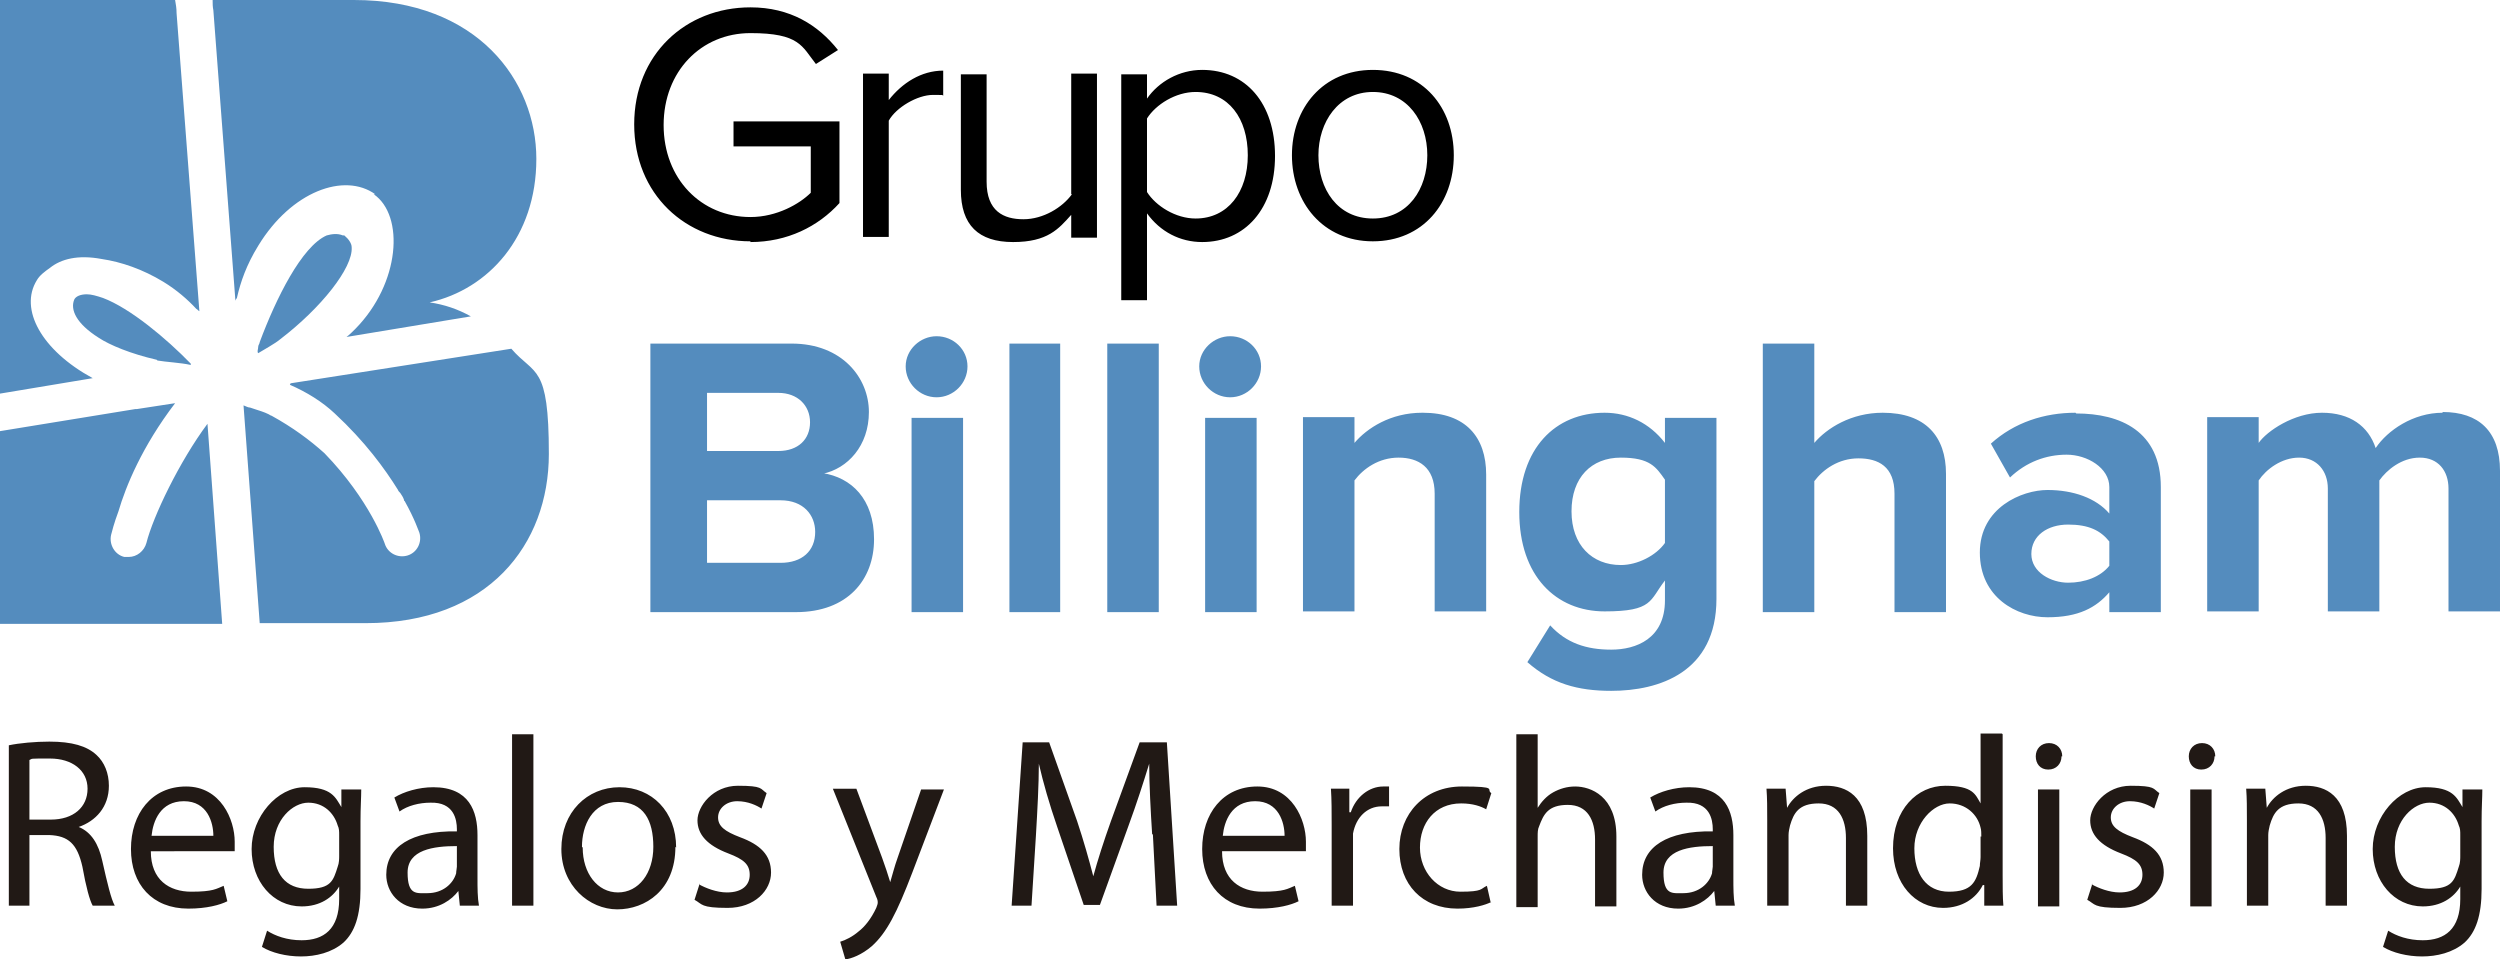 <svg xmlns="http://www.w3.org/2000/svg" id="Capa_1" version="1.1" viewBox="0 0 339.8 130.4"><defs><style>.st0{fill:#211915}.st1{fill:#548cbe}</style></defs><path d="M102 32.9c5 0 9.2-2.1 12.1-5.3V16.5H99.7v3.4h10.5v6.3c-1.5 1.5-4.6 3.3-8.2 3.3-6.7 0-11.8-5.2-11.8-12.5S95.3 4.5 102 4.5s7 1.8 8.9 4.2l3-1.9C111.2 3.4 107.4 1 102 1c-8.8 0-15.8 6.4-15.8 15.9s7 15.9 15.8 15.9ZM128.2 13.1V9.6c-3 0-5.6 1.7-7.4 4V10h-3.5v22.2h3.5V16.4c1-1.8 3.9-3.5 6-3.5s1 0 1.4.1ZM145.7 26.4c-1.3 1.8-3.9 3.4-6.6 3.4s-5-1.1-5-5.1V10.1h-3.5v15.7c0 4.8 2.4 7.1 7.1 7.1s6.2-1.8 7.9-3.7v3.1h3.5V10h-3.5v16.4ZM163.4 9.5c-3.1 0-5.9 1.6-7.5 3.9v-3.3h-3.5v30.7h3.5V29c1.8 2.5 4.5 3.9 7.5 3.9 5.8 0 9.9-4.5 9.9-11.7 0-7.2-4-11.7-9.9-11.7Zm-.9 20.2c-2.7 0-5.4-1.7-6.6-3.6v-10c1.2-1.9 3.9-3.6 6.6-3.6 4.5 0 7.1 3.6 7.1 8.6s-2.7 8.6-7.1 8.6ZM186.6 32.8c6.8 0 11-5.2 11-11.7s-4.2-11.6-11-11.6-11 5.2-11 11.6 4.2 11.7 11 11.7Zm0-20.3c4.7 0 7.4 4 7.4 8.6s-2.6 8.6-7.4 8.6-7.4-4-7.4-8.6c0-4.5 2.7-8.6 7.4-8.6Z"/><path d="M111.8 64.4c3.4-.7 6.3-3.8 6.3-8.4s-3.6-9.3-10.5-9.3H88.4v36.5h19.8c7 0 10.6-4.4 10.6-9.9s-3.1-8.4-7-9Zm-15.7-11h9.7c2.6 0 4.3 1.7 4.3 4s-1.6 3.9-4.3 3.9h-9.7v-7.9Zm10 23.1h-10V68h10c3.1 0 4.7 2 4.7 4.3 0 2.6-1.8 4.2-4.7 4.2ZM127.3 45.7c-2.2 0-4.2 1.8-4.2 4.1s1.9 4.2 4.2 4.2 4.2-1.9 4.2-4.2c0-2.3-1.9-4.1-4.2-4.1ZM123.9 56.8h7v26.4h-7zM137.2 46.7h6.9v36.5h-6.9zM150.5 46.7h7v36.5h-7zM163.8 56.8h7v26.4h-7zM167.2 45.7c-2.2 0-4.2 1.8-4.2 4.1s1.9 4.2 4.2 4.2 4.2-1.9 4.2-4.2-1.9-4.1-4.2-4.1ZM193.3 56.1c-4.3 0-7.5 2.1-9.2 4.1v-3.5h-7v26.4h7V65.3c1.2-1.6 3.3-3.1 6-3.1s4.9 1.3 4.9 4.9v16h7V64.5c0-5.1-2.8-8.4-8.6-8.4ZM226.3 60.2c-2.1-2.7-5-4.1-8.2-4.1-6.7 0-11.6 4.8-11.6 13.5s5 13.5 11.6 13.5 6.1-1.5 8.2-4.2v2.7c0 5.2-3.9 6.7-7.3 6.7s-6.1-.9-8.3-3.3l-3.1 5c3.3 2.9 6.8 3.9 11.4 3.9 6.5 0 14.3-2.5 14.3-12.5V56.8h-7v3.4Zm0 13.6c-1.2 1.7-3.7 3-6 3-3.9 0-6.7-2.7-6.7-7.3s2.7-7.3 6.7-7.3 4.8 1.3 6 3v8.5ZM255.9 56.1c-4.3 0-7.6 2.1-9.3 4.1V46.7h-7v36.5h7V65.4c1.2-1.6 3.3-3.1 6-3.1s4.9 1.1 4.9 4.8v16.1h7V64.4c0-5.1-2.8-8.3-8.6-8.3ZM282.1 56.1c-4.2 0-8.3 1.3-11.5 4.2l2.6 4.6c2.2-2.1 4.9-3.1 7.7-3.1s5.8 1.8 5.8 4.4v3.6c-1.8-2.1-4.9-3.2-8.4-3.2s-9.2 2.4-9.2 8.5 5 8.8 9.2 8.8 6.6-1.3 8.4-3.4v2.7h7v-17c0-7.6-5.5-10-11.5-10Zm4.6 20.8c-1.2 1.5-3.3 2.3-5.6 2.3s-5-1.4-5-3.9 2.2-4 5-4 4.4.8 5.6 2.3v3.3ZM332 56.1c-4 0-7.5 2.4-9.1 4.8-1-3-3.5-4.8-7.3-4.8s-7.5 2.5-8.6 4.1v-3.5h-7v26.4h7V65.3c1-1.5 3.1-3.1 5.5-3.1s3.9 1.8 3.9 4.2v16.7h7V65.3c1-1.4 3-3.1 5.5-3.1s3.9 1.8 3.9 4.2v16.7h7V64c0-5.4-2.9-8-7.8-8ZM5 38.1c.4-.7 1.1-1.2 1.8-1.7 1.5-1.2 3.8-1.8 7-1.2 2.7.4 5.6 1.4 8.4 3.1 1.8 1.1 3.3 2.4 4.5 3.7.1 0 .2.2.4.3L24 1.8c0-.7-.1-1.2-.2-1.8H0v53.5l12.6-2.1c-7-3.8-10-9.4-7.6-13.3ZM18.4 55.6 0 58.6v26.2h30.2l-2-27.2c-3.8 5.1-7.4 12.6-8.3 16.2-.3 1.1-1.3 1.9-2.4 1.9h-.6c-1.3-.3-2.1-1.7-1.8-3 .1-.4.4-1.6 1-3.2 1-3.4 3.2-8.8 7.7-14.7l-5.2.8ZM50.8 26.4c4.2 2.9 3.6 12.1-2.5 18.3-.4.4-.8.8-1.2 1.1L64 43c-1.8-1-3.6-1.6-5.6-1.9 8-1.8 14.5-8.9 14.5-19.5S64.9 0 48.1 0H28.9c0 .5 0 .9.1 1.4l3 39.5c0-.1.1-.3.2-.4.5-2.2 1.3-4.5 2.9-7.1 4.5-7.4 11.7-10 15.9-7ZM39.4 52.3c2.3 1 4.4 2.3 6.1 3.9 4.1 3.8 6.8 7.5 8.6 10.4 0 .1.2.3.3.4.2.3.4.6.5.9 0 0 0 .2.1.2 1.4 2.5 1.9 4.1 2 4.3.4 1.3-.3 2.7-1.6 3.1-1.3.4-2.7-.3-3.1-1.6 0 0-2-5.9-8.2-12.3-2-1.8-4.3-3.5-7.2-5.1-.1 0-.2-.1-.4-.2-.6-.3-1.3-.5-1.9-.7l-.6-.2c-.3 0-.6-.2-.9-.3l2.2 29.6h14.4c16.7 0 24.9-10.7 24.9-23s-1.9-10.6-5.1-14.3l-30 4.7Z" class="st1"/><path d="M21.4 49c1.1.2 3.2.3 4.5.6 0 0 .1-.1 0-.2-3.3-3.4-8.2-7.5-11.9-8.9-.9-.3-1.6-.5-2.2-.5-.9 0-1.5.3-1.7.7-.6 1.4.3 3.3 3.3 5.2 1.5 1 4.4 2.2 7.9 3ZM46.6 32c-.7-.3-1.5-.2-2.2 0-3.4 1.5-6.9 8.6-9.1 14.5 0 .2-.2.4-.2.6 0 .4-.2.7 0 .9.8-.5 2.3-1.3 3-1.9 5.5-4.2 9.9-9.7 9.7-12.5 0-.5-.4-1.1-1-1.6Z" class="st1"/><path d="M1.2 101.3c1.4-.3 3.6-.5 5.5-.5 3.1 0 5.1.6 6.4 1.8 1.1 1 1.7 2.5 1.7 4.2 0 2.9-1.8 4.8-4.1 5.6 1.7.7 2.7 2.3 3.2 4.6.7 3.1 1.2 5.2 1.7 6.1h-3c-.4-.7-.9-2.5-1.4-5.3-.7-3.1-1.9-4.2-4.5-4.3H4v9.6H1.2v-21.9ZM4 111.4h2.9c3.1 0 5-1.7 5-4.2s-2.1-4.1-5.1-4.1-2.3 0-2.8.2v8.1ZM20.5 115.7c0 3.9 2.5 5.5 5.5 5.5s3.4-.4 4.4-.8l.5 2.1c-1 .5-2.8 1-5.3 1-4.9 0-7.8-3.3-7.8-8.1s2.8-8.5 7.5-8.5 6.6 4.5 6.6 7.5v1.3H20.7Zm8.5-2.1c0-1.8-.8-4.7-4-4.7s-4.2 2.7-4.4 4.7h8.5ZM49 120.8c0 3.7-.8 5.9-2.3 7.3-1.6 1.4-3.8 1.9-5.8 1.9s-4-.5-5.3-1.3l.7-2.2c1.1.7 2.7 1.3 4.7 1.3 3 0 5.1-1.5 5.1-5.6v-1.7c-.9 1.5-2.6 2.7-5.1 2.7-3.9 0-6.8-3.4-6.8-7.8s3.5-8.4 7.2-8.4 4.2 1.4 5 2.7v-2.4h2.7c0 1.1-.1 2.4-.1 4.3v9.2Zm-2.9-7.3c0-.5 0-.9-.2-1.3-.5-1.7-1.9-3.1-4-3.1s-4.7 2.3-4.7 6 1.6 5.7 4.7 5.7 3.4-1.1 4-3c.2-.5.2-1.1.2-1.5v-2.9ZM64.9 119.3c0 1.4 0 2.7.2 3.8h-2.6l-.2-2c-.9 1.2-2.6 2.4-4.9 2.4-3.2 0-4.9-2.3-4.9-4.6 0-3.8 3.4-6 9.6-5.9v-.3c0-1.3-.4-3.7-3.6-3.6-1.5 0-3.1.4-4.2 1.2l-.7-1.9c1.3-.8 3.3-1.4 5.3-1.4 4.9 0 6 3.3 6 6.5v6Zm-2.8-4.3c-3.2 0-6.7.5-6.7 3.6s1.2 2.8 2.7 2.8c2.1 0 3.5-1.3 3.9-2.7 0-.3.1-.7.1-.9V115ZM69.6 99.8h2.9v23.3h-2.9V99.8ZM91.8 115.1c0 5.9-4.1 8.5-7.9 8.5s-7.6-3.2-7.6-8.2 3.5-8.4 7.9-8.4 7.7 3.3 7.7 8.2Zm-12.6.1c0 3.5 2 6.1 4.8 6.1s4.8-2.6 4.8-6.2-1.3-6.1-4.8-6.1-4.9 3.2-4.9 6.1ZM95 120.2c.9.5 2.4 1.1 3.8 1.1 2.1 0 3.1-1 3.1-2.4s-.8-2.1-2.9-2.9c-2.9-1.1-4.2-2.6-4.2-4.5s2.1-4.7 5.5-4.7 3 .4 3.9 1l-.7 2.1c-.6-.4-1.8-1-3.3-1s-2.6 1-2.6 2.2.9 1.9 3 2.7c2.7 1 4.2 2.4 4.2 4.8s-2.2 4.8-5.9 4.8-3.4-.5-4.5-1.1l.7-2.2ZM116.4 107.2l3.5 9.4c.4 1.1.8 2.3 1.1 3.3.3-1 .6-2.2 1-3.3l3.2-9.3h3.1l-4.3 11.3c-2.1 5.5-3.5 8.2-5.5 10-1.4 1.2-2.8 1.7-3.6 1.8l-.7-2.4c.7-.2 1.7-.7 2.5-1.4.8-.6 1.7-1.7 2.4-3.2.1-.3.2-.5.2-.7s0-.4-.2-.8l-5.9-14.7h3.2ZM156.6 113.4c-.2-3.1-.4-6.8-.4-9.6-.8 2.6-1.7 5.4-2.8 8.4l-3.9 10.8h-2.2l-3.6-10.6c-1.1-3.2-1.9-6-2.5-8.6 0 2.8-.2 6.4-.4 9.8l-.6 9.5h-2.7l1.5-22.2h3.6l3.8 10.7c.9 2.7 1.6 5.2 2.2 7.5.6-2.2 1.4-4.7 2.4-7.5l3.9-10.7h3.7l1.4 22.2h-2.8l-.5-9.7ZM166.1 115.7c0 3.9 2.5 5.5 5.5 5.5s3.4-.4 4.4-.8l.5 2.1c-1 .5-2.8 1-5.3 1-4.9 0-7.8-3.3-7.8-8.1s2.8-8.5 7.5-8.5 6.6 4.5 6.6 7.5v1.3h-11.2Zm8.5-2.1c0-1.8-.8-4.7-4-4.7s-4.2 2.7-4.4 4.7h8.5ZM181 112.2c0-1.9 0-3.5-.1-5h2.5v3.2h.2c.7-2.1 2.5-3.5 4.4-3.5h.8v2.7h-1c-2 0-3.5 1.5-3.9 3.7v9.8H181v-11ZM202.7 122.6c-.8.4-2.4.9-4.6.9-4.8 0-7.9-3.3-7.9-8.1s3.4-8.5 8.5-8.5 3.2.4 4 .9l-.7 2.2c-.7-.4-1.8-.8-3.4-.8-3.6 0-5.6 2.7-5.6 6s2.4 6 5.5 6 2.7-.4 3.6-.8l.5 2.2ZM206.1 99.8h2.9v10c.5-.8 1.2-1.6 2.1-2.1.9-.5 1.9-.8 3-.8 2.1 0 5.6 1.3 5.6 6.8v9.5h-2.9v-9.1c0-2.6-1-4.7-3.7-4.7s-3.3 1.3-3.9 2.9c-.2.4-.2.9-.2 1.4v9.6h-2.9V100ZM235.6 119.3c0 1.4 0 2.7.2 3.8h-2.6l-.2-2c-.9 1.2-2.6 2.4-4.9 2.4-3.2 0-4.9-2.3-4.9-4.6 0-3.8 3.4-6 9.6-5.9v-.3c0-1.3-.4-3.7-3.6-3.6-1.5 0-3.1.4-4.2 1.2l-.7-1.9c1.3-.8 3.3-1.4 5.3-1.4 4.9 0 6 3.3 6 6.5v6Zm-2.8-4.3c-3.2 0-6.7.5-6.7 3.6s1.2 2.8 2.7 2.8c2.1 0 3.5-1.3 3.9-2.7 0-.3.1-.7.1-.9V115ZM240.2 111.5c0-1.7 0-3-.1-4.3h2.6l.2 2.6c.8-1.5 2.6-3 5.3-3s5.6 1.3 5.6 6.8v9.5h-2.9v-9.2c0-2.6-1-4.7-3.7-4.7s-3.4 1.3-3.9 3c-.1.4-.2.9-.2 1.3v9.6h-2.9v-11.6ZM272.2 99.8V119c0 1.4 0 3 .1 4.1h-2.6v-2.8h-.2c-.9 1.8-2.8 3.1-5.4 3.1-3.8 0-6.8-3.3-6.8-8.1 0-5.3 3.3-8.5 7.1-8.5s4.1 1.2 4.8 2.4v-9.5h2.9Zm-2.9 13.9c0-.4 0-.9-.1-1.2-.4-1.8-2-3.3-4.2-3.3s-4.8 2.6-4.8 6.1 1.6 5.9 4.7 5.9 3.7-1.3 4.2-3.5c0-.4.1-.8.1-1.2v-2.8ZM280.2 102.8c0 1-.7 1.8-1.8 1.8s-1.7-.8-1.7-1.8.7-1.8 1.8-1.8 1.8.8 1.8 1.8Zm-3.2 20.4v-15.9h2.9v15.9H277ZM284.3 120.2c.9.5 2.4 1.1 3.8 1.1 2.1 0 3.1-1 3.1-2.4s-.8-2.1-2.9-2.9c-2.9-1.1-4.2-2.6-4.2-4.5s2.1-4.7 5.5-4.7 3 .4 3.9 1l-.7 2.1c-.6-.4-1.8-1-3.3-1s-2.6 1-2.6 2.2.9 1.9 3 2.7c2.7 1 4.2 2.4 4.2 4.8s-2.2 4.8-5.9 4.8-3.4-.5-4.5-1.1l.7-2.2ZM301 102.8c0 1-.7 1.8-1.8 1.8s-1.7-.8-1.7-1.8.7-1.8 1.8-1.8 1.8.8 1.8 1.8Zm-3.3 20.4v-15.9h2.9v15.9h-2.9ZM305.4 111.5c0-1.7 0-3-.1-4.3h2.6l.2 2.6c.8-1.5 2.6-3 5.3-3s5.6 1.3 5.6 6.8v9.5h-2.9v-9.2c0-2.6-1-4.7-3.7-4.7s-3.4 1.3-3.9 3c-.1.4-.2.9-.2 1.3v9.6h-2.9v-11.6ZM337.3 120.8c0 3.7-.8 5.9-2.3 7.3-1.6 1.4-3.8 1.9-5.8 1.9s-4-.5-5.3-1.3l.7-2.2c1.1.7 2.7 1.3 4.7 1.3 3 0 5.1-1.5 5.1-5.6v-1.7c-.9 1.5-2.6 2.7-5.1 2.7-3.9 0-6.8-3.4-6.8-7.8s3.5-8.4 7.2-8.4 4.2 1.4 5 2.7v-2.4h2.7c0 1.1-.1 2.4-.1 4.3v9.2Zm-2.9-7.3c0-.5 0-.9-.2-1.3-.5-1.7-1.9-3.1-4-3.1s-4.7 2.3-4.7 6 1.6 5.7 4.7 5.7 3.4-1.1 4-3c.2-.5.2-1.1.2-1.5v-2.9Z" class="st0"/></svg>